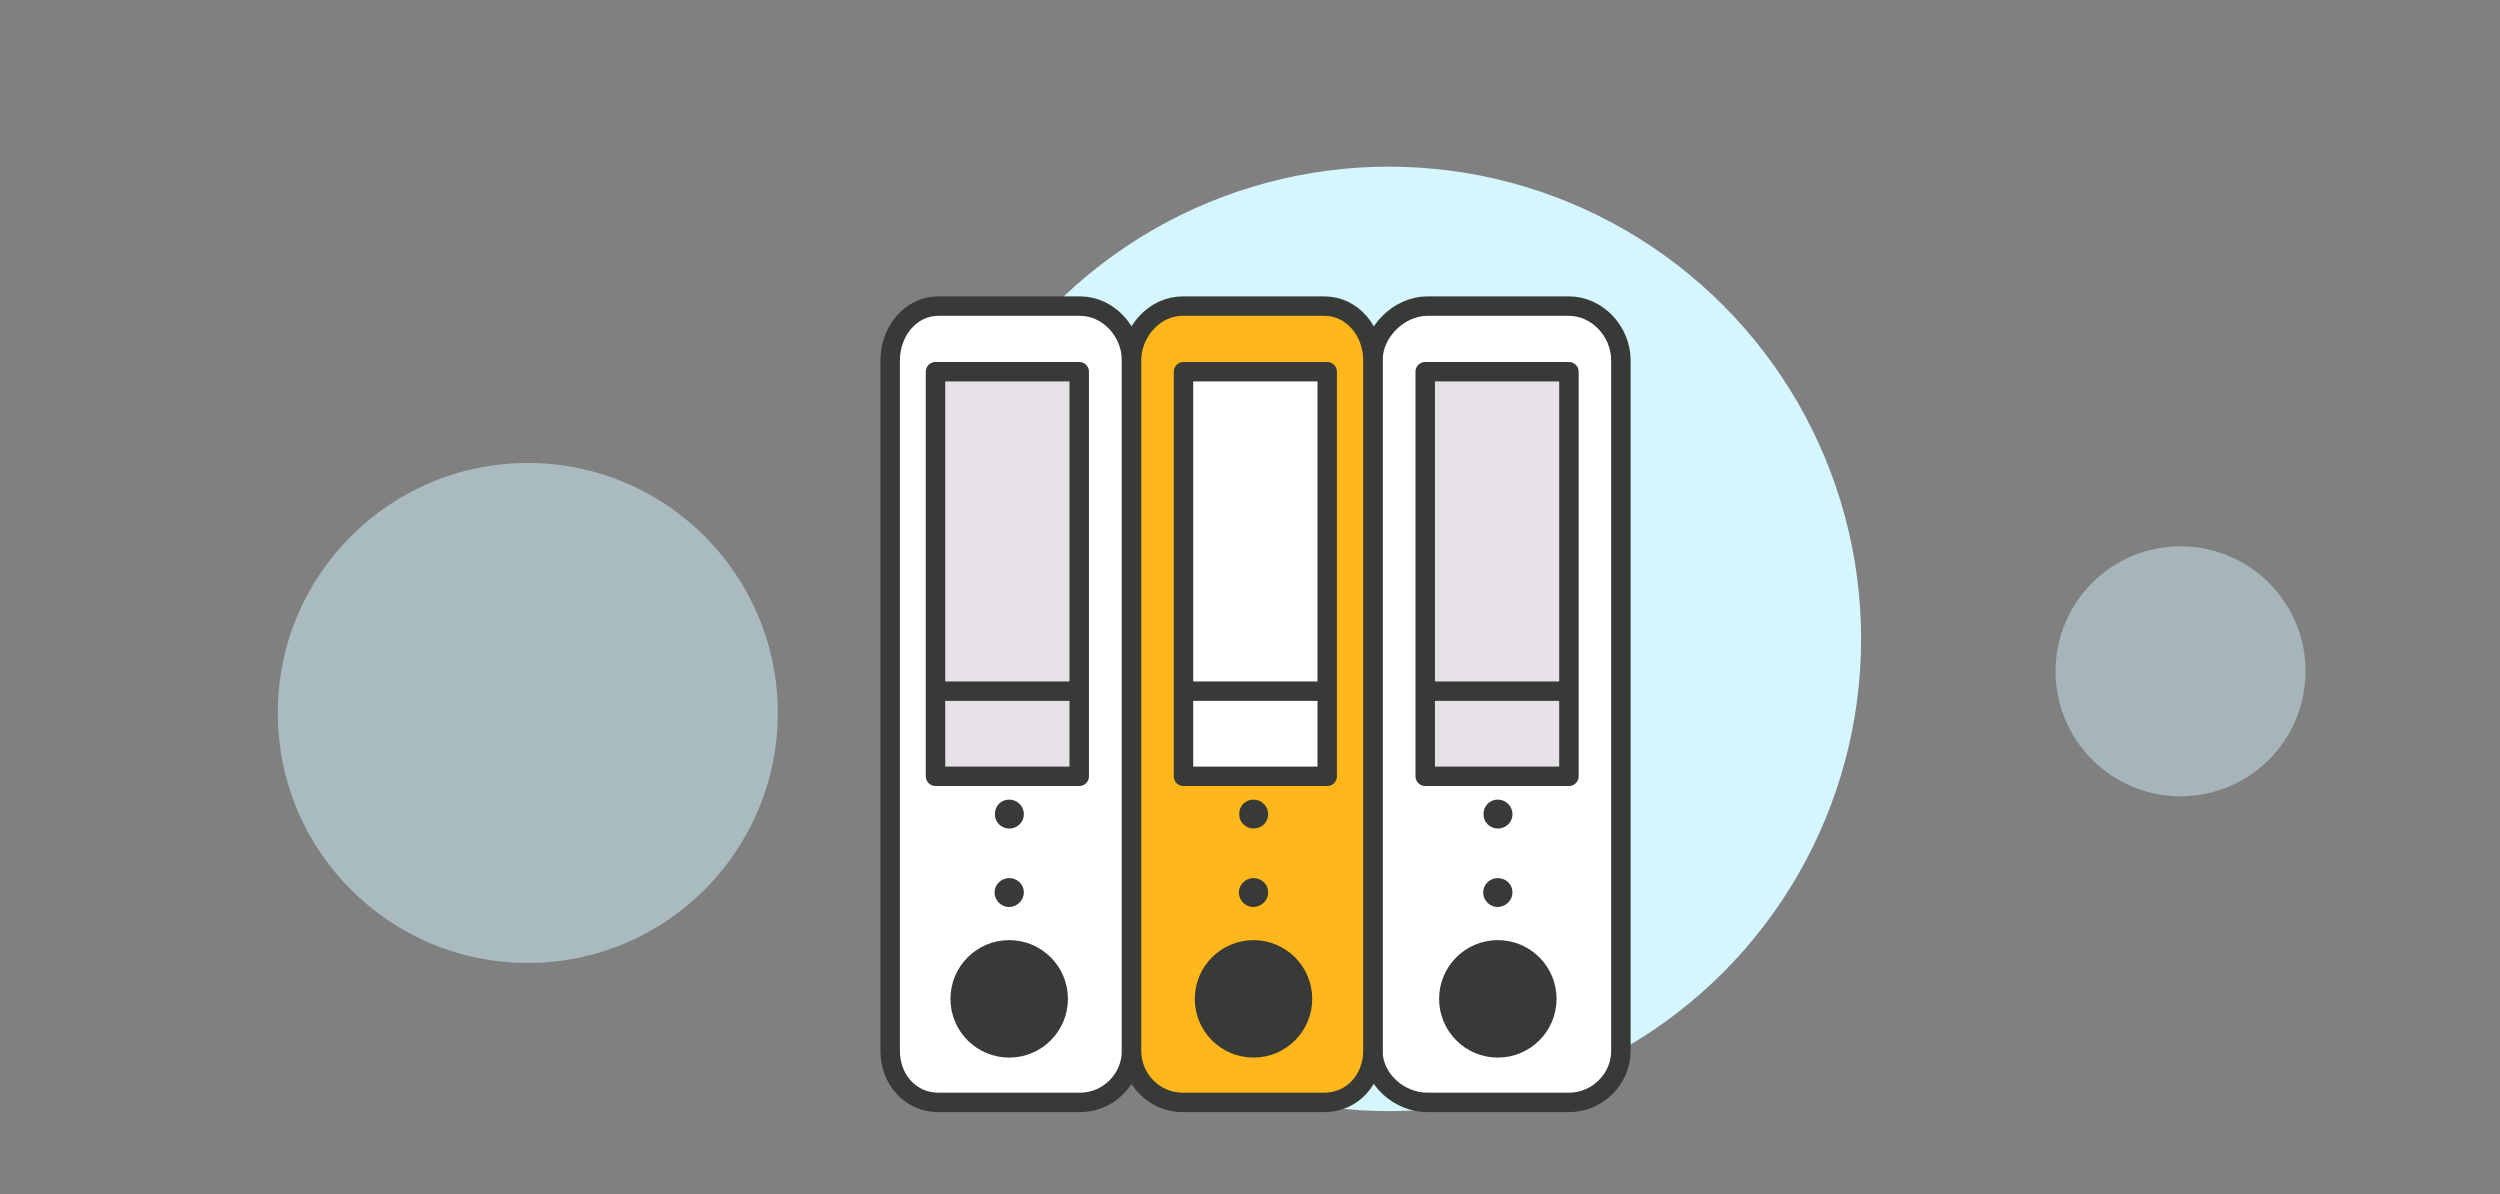 <?xml version="1.0" encoding="UTF-8"?>
<svg xmlns="http://www.w3.org/2000/svg" width="270" height="129" viewBox="0 0 270 129" fill="none">
  <rect x="0" y="0" width="270" height="129" fill="#808080" stroke="none"/>
  <circle cx="150" cy="69" r="51" fill="#D5F6FF"></circle>
  <path d="M122.206 113.489C122.206 116.553 119.699 119.06 116.635 119.06H101.353C98.289 119.06 96.14 116.553 96.14 113.489V38.91C96.14 35.846 98.289 33.06 101.353 33.06H116.635C119.699 33.06 122.206 35.806 122.206 38.91V113.489Z" fill="white" stroke="#373A36" stroke-width="2.1" stroke-linecap="round" stroke-linejoin="round"></path>
  <path d="M108.993 113.17C111.917 113.17 114.286 110.8 114.286 107.877C114.286 104.954 111.917 102.584 108.993 102.584C106.07 102.584 103.7 104.954 103.7 107.877C103.7 110.8 106.07 113.17 108.993 113.17Z" fill="#373A36" stroke="#373A36" stroke-width="2.1" stroke-linecap="round" stroke-linejoin="round"></path>
  <path d="M116.555 40.144H101.034V83.841H116.555V40.144Z" fill="#E5E1E6" stroke="#373A36" stroke-width="2.1" stroke-linecap="round" stroke-linejoin="round"></path>
  <path d="M102.109 74.647H116.197" stroke="#373A36" stroke-width="2.1" stroke-linecap="round" stroke-linejoin="round"></path>
  <path d="M108.994 103.62C109.67 103.62 110.227 104.137 110.227 104.813C110.227 105.49 109.67 106.047 108.994 106.047C108.317 106.047 107.8 105.53 107.8 104.813C107.8 104.137 108.317 103.62 108.994 103.62Z" fill="#373A36"></path>
  <path d="M108.994 95.183C109.67 95.183 110.228 95.7 110.228 96.377C110.228 97.053 109.67 97.571 108.994 97.611C108.317 97.611 107.76 97.053 107.76 96.377C107.76 95.74 108.317 95.183 108.994 95.183Z" fill="#373A36" stroke="#373A36" stroke-width="0.7" stroke-miterlimit="10"></path>
  <path d="M108.994 86.706C109.671 86.706 110.228 87.263 110.228 87.939C110.228 88.616 109.671 89.133 108.994 89.133C108.317 89.133 107.76 88.576 107.8 87.9C107.8 87.223 108.317 86.706 108.994 86.706Z" fill="#373A36" stroke="#373A36" stroke-width="0.7" stroke-miterlimit="10"></path>
  <path d="M175.056 113.489C175.056 116.553 172.509 119.06 169.445 119.06H154.163C151.099 119.06 148.273 116.553 148.273 113.489V38.91C148.273 35.846 151.099 33.06 154.163 33.06H169.445C172.509 33.06 175.056 35.806 175.056 38.91V113.489Z" fill="white" stroke="#373A36" stroke-width="2.1" stroke-linecap="round" stroke-linejoin="round"></path>
  <path d="M161.765 113.17C164.688 113.17 167.058 110.8 167.058 107.877C167.058 104.954 164.688 102.584 161.765 102.584C158.841 102.584 156.472 104.954 156.472 107.877C156.472 110.8 158.841 113.17 161.765 113.17Z" fill="#373A36" stroke="#373A36" stroke-width="2.1" stroke-linecap="round" stroke-linejoin="round"></path>
  <path d="M169.444 40.144H153.924V83.841H169.444V40.144Z" fill="#E5E1E6" stroke="#373A36" stroke-width="2.1" stroke-linecap="round" stroke-linejoin="round"></path>
  <path d="M154.958 74.647H169.046" stroke="#373A36" stroke-width="2.1" stroke-linecap="round" stroke-linejoin="round"></path>
  <path d="M161.764 103.62C162.441 103.62 162.998 104.137 162.998 104.813C162.998 105.49 162.441 106.047 161.764 106.047C161.087 106.047 160.57 105.53 160.57 104.813C160.57 104.137 161.087 103.62 161.764 103.62Z" fill="#373A36"></path>
  <path d="M161.764 95.183C162.441 95.183 162.998 95.7 162.998 96.376C162.998 97.053 162.441 97.57 161.764 97.61C161.088 97.61 160.531 97.053 160.531 96.376C160.531 95.74 161.088 95.183 161.764 95.183Z" fill="#373A36" stroke="#373A36" stroke-width="0.7" stroke-miterlimit="10"></path>
  <path d="M161.765 86.706C162.441 86.706 162.998 87.263 162.998 87.939C162.998 88.616 162.441 89.133 161.765 89.133C161.088 89.133 160.531 88.576 160.571 87.9C160.571 87.223 161.088 86.706 161.765 86.706Z" fill="#373A36" stroke="#373A36" stroke-width="0.7" stroke-miterlimit="10"></path>
  <path d="M148.273 113.489C148.273 116.553 146.084 119.06 143.02 119.06H127.738C124.674 119.06 122.207 116.553 122.207 113.489V38.91C122.207 35.846 124.674 33.06 127.738 33.06H143.02C146.084 33.06 148.273 35.806 148.273 38.91V113.489Z" fill="#FFB71B" stroke="#373A36" stroke-width="2.1" stroke-linecap="round" stroke-linejoin="round"></path>
  <path d="M135.379 113.17C138.302 113.17 140.671 110.8 140.671 107.877C140.671 104.954 138.302 102.584 135.379 102.584C132.455 102.584 130.086 104.954 130.086 107.877C130.086 110.8 132.455 113.17 135.379 113.17Z" fill="#373A36" stroke="#373A36" stroke-width="2.1" stroke-linecap="round" stroke-linejoin="round"></path>
  <path d="M143.338 40.144H127.818V83.841H143.338V40.144Z" fill="white" stroke="#373A36" stroke-width="2.1" stroke-linecap="round" stroke-linejoin="round"></path>
  <path d="M128.892 74.647H142.263" stroke="#373A36" stroke-width="2.1" stroke-linecap="round" stroke-linejoin="round"></path>
  <path d="M135.379 103.62C136.055 103.62 136.612 104.137 136.612 104.813C136.612 105.49 136.055 106.047 135.379 106.047C134.702 106.047 134.185 105.53 134.185 104.813C134.185 104.137 134.702 103.62 135.379 103.62Z" fill="#373A36"></path>
  <path d="M135.379 95.183C136.056 95.183 136.613 95.7 136.613 96.376C136.613 97.053 136.056 97.57 135.379 97.61C134.702 97.61 134.145 97.053 134.145 96.376C134.145 95.74 134.702 95.183 135.379 95.183Z" fill="#373A36" stroke="#373A36" stroke-width="0.7" stroke-miterlimit="10"></path>
  <path d="M135.379 86.706C136.056 86.706 136.613 87.263 136.613 87.939C136.613 88.616 136.056 89.133 135.379 89.133C134.703 89.133 134.146 88.576 134.185 87.9C134.185 87.223 134.703 86.706 135.379 86.706Z" fill="#373A36" stroke="#373A36" stroke-width="0.7" stroke-miterlimit="10"></path>
  <circle opacity="0.5" cx="57" cy="77" r="27" fill="#D5F6FF"></circle>
  <circle opacity="0.45" cx="235.5" cy="72.5" r="13.5" fill="#D5F6FF"></circle>
</svg>
